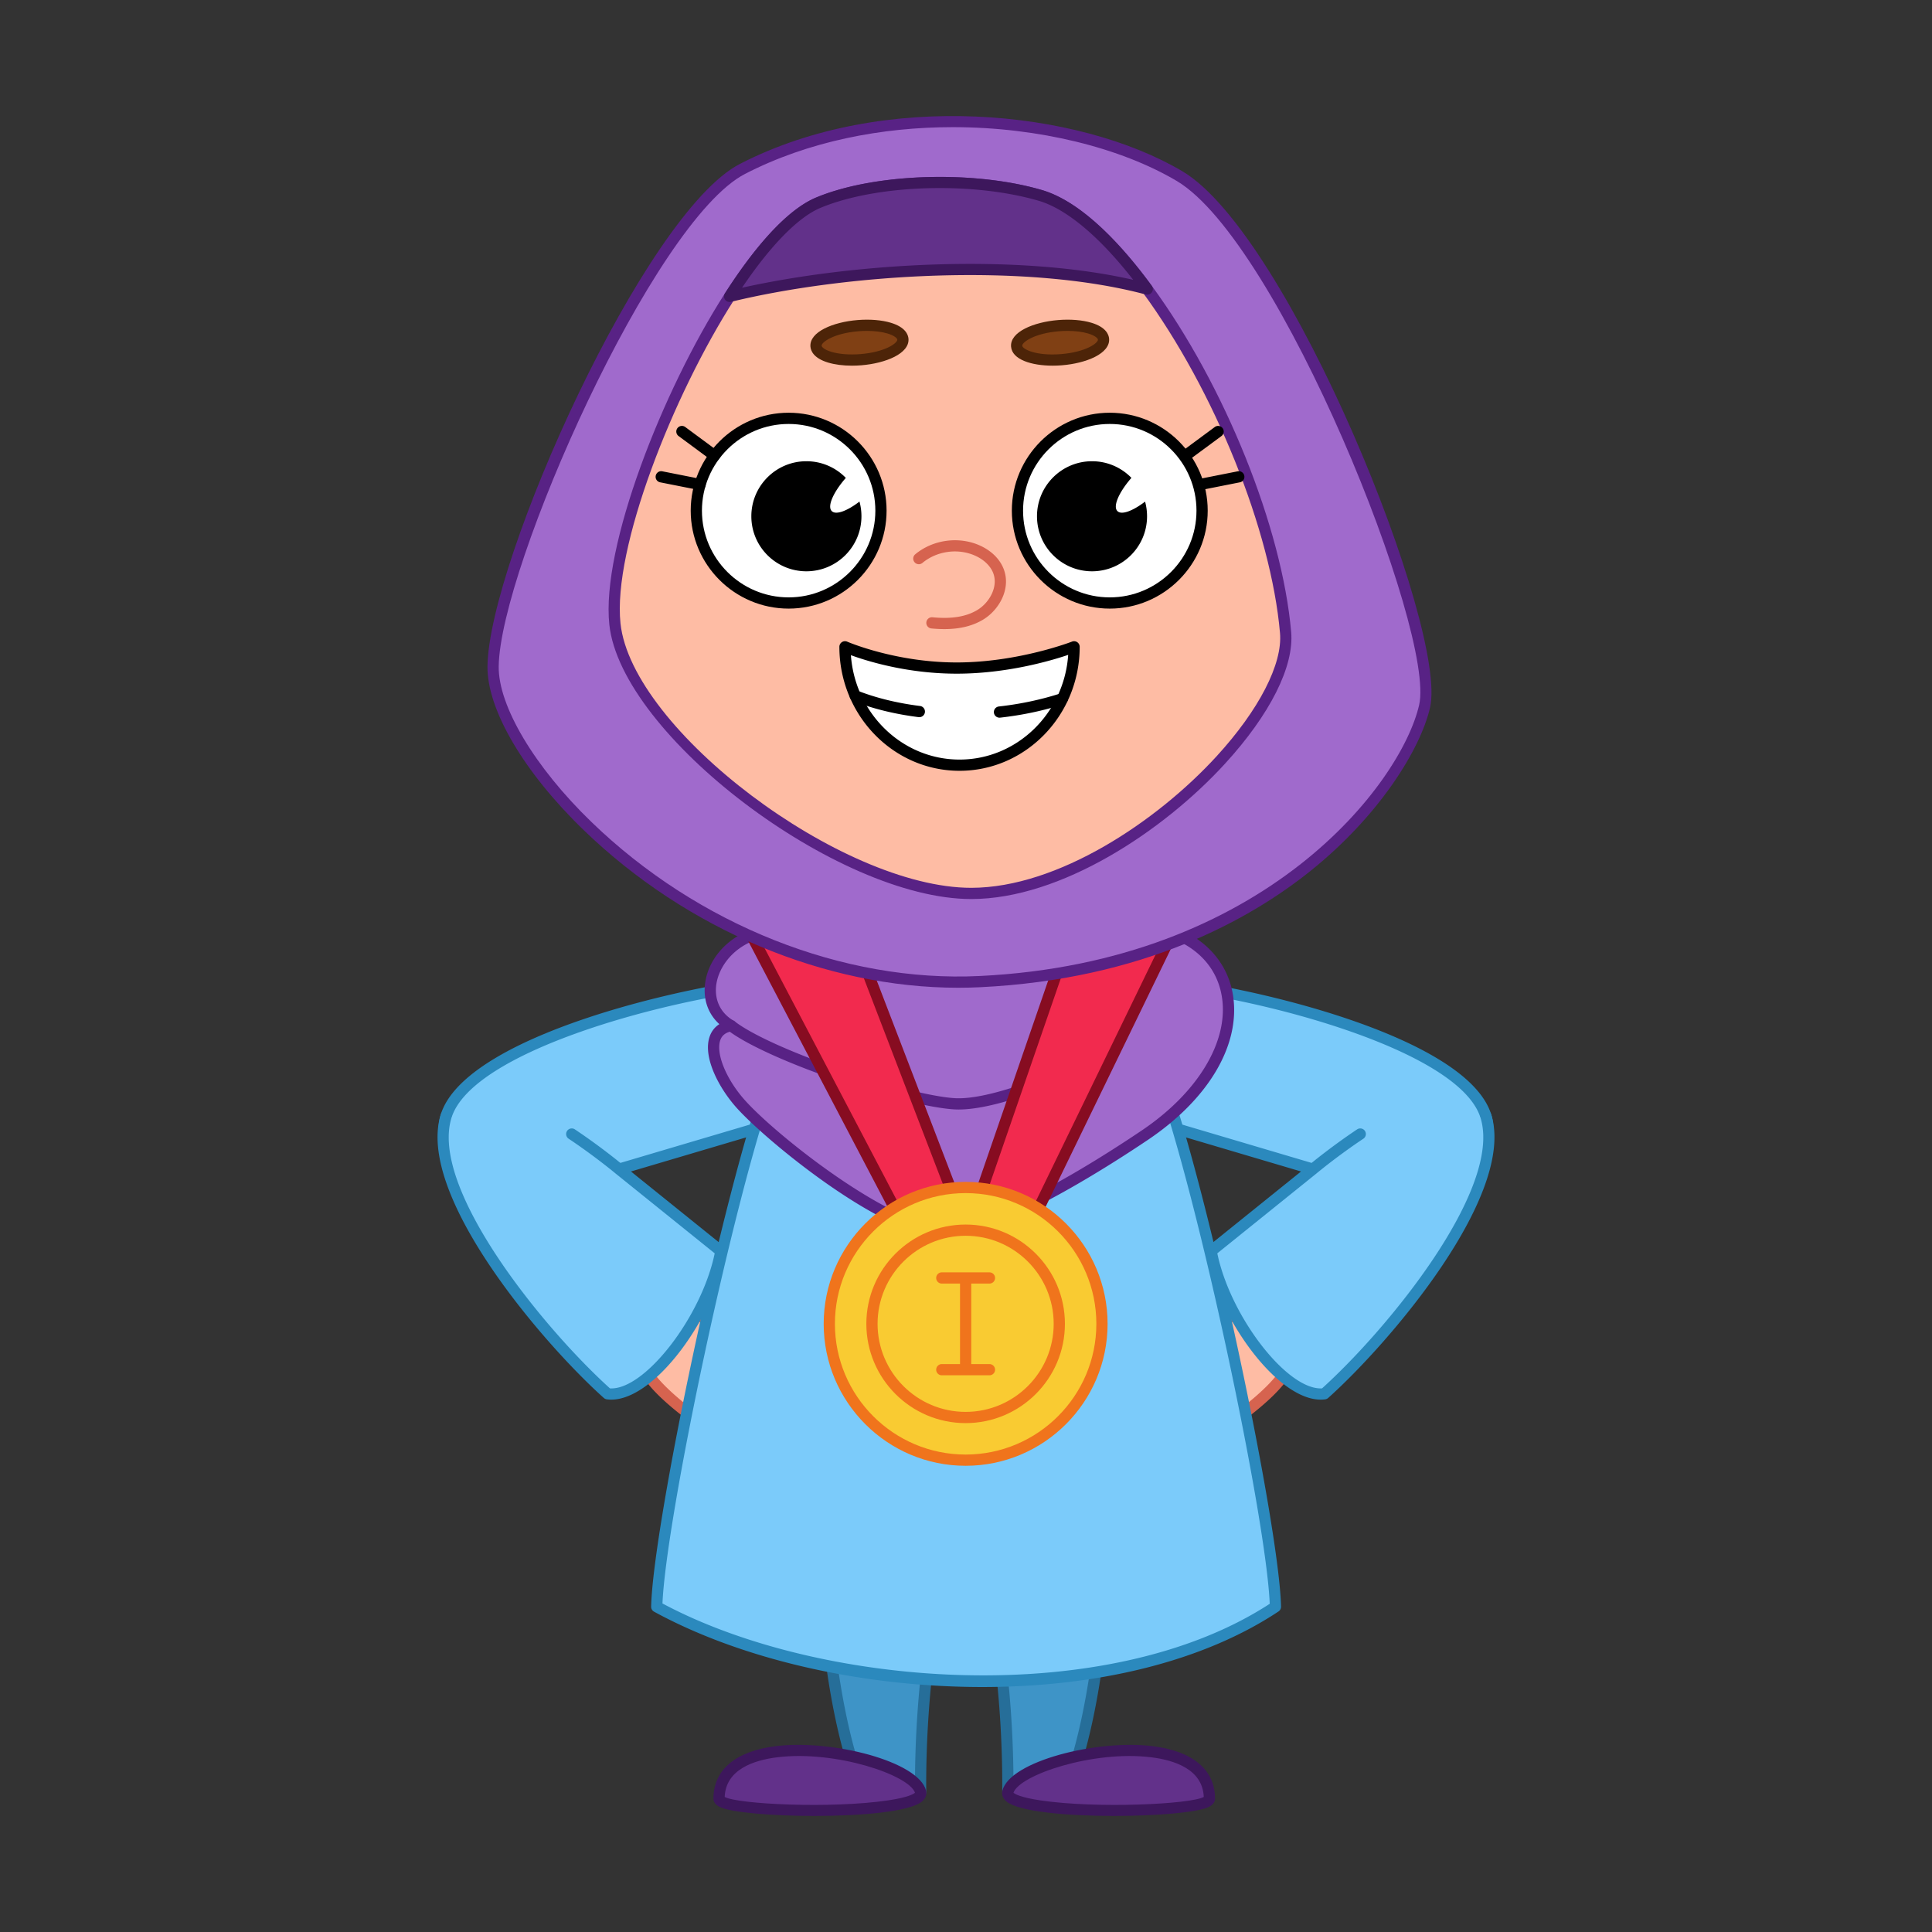 <svg xmlns="http://www.w3.org/2000/svg" xmlns:xlink="http://www.w3.org/1999/xlink" width="512" height="512" x="0" y="0" viewBox="0 0 512 512" style="enable-background:new 0 0 512 512" xml:space="preserve" class=""><rect x="0" y="0" width="512" height="512" fill="#333333" stroke="none"/><g><path fill="#febca4" d="M311.736 355.077c2.736-9.671 6.261-13.513 18.71-7.387s-12.049 11.173-12.049 11.173z" opacity="1" data-original="#febca4" class=""></path><path fill="#d6634f" d="M318.397 360.351c-.256 0-.51-.067-.735-.195l-6.661-3.787a1.488 1.488 0 0 1-.697-1.698c1.289-4.555 3.007-9.006 6.816-10.701 3.316-1.48 7.628-.741 13.982 2.385 1.167.574 4.715 2.321 4.332 5.321-.633 4.952-12.97 7.869-16.737 8.644-.099.02-.199.031-.3.031zm-4.901-5.985 5.146 2.926c6.471-1.403 13.605-4.144 13.841-5.992.042-.333-.477-1.184-2.694-2.275-5.413-2.664-9.053-3.409-11.458-2.337-2.015.896-3.447 3.15-4.835 7.678z" opacity="1" data-original="#d6634f" class=""></path><path fill="#febca4" d="M327.407 376.191c7.049-5.115 14.875-12.177 13.947-15.644s-7.31-13.362-10.907-12.857-18.381 6.954-20.019 8.109c-4.235 2.986 11.089 24.667 16.979 20.392z" opacity="1" data-original="#febca4" class=""></path><path fill="#d6634f" d="M325.628 378.233c-.812 0-1.766-.19-2.875-.691-6.264-2.827-13.997-13.946-14.513-19.35-.197-2.068.614-3.104 1.33-3.608 1.81-1.277 16.887-7.835 20.669-8.367 4.854-.691 11.601 10.398 12.551 13.945 1.307 4.882-8.53 12.893-14.509 17.234-.606.438-1.479.837-2.653.837zm1.779-2.042h.014zm3.364-27.036a.756.756 0 0 0-.118.007c-3.363.472-17.867 6.792-19.368 7.853-.691.744 1.251 6.697 6.758 12.911 3.565 4.022 7.055 6.105 8.491 5.061 9.325-6.768 13.855-12.293 13.384-14.055-1.027-3.834-6.915-11.777-9.147-11.777z" opacity="1" data-original="#d6634f" class=""></path><path fill="#3e94c7" d="M218.496 411.524c-.406 21.246 4.072 49.634 10.385 63.685l15.09-.299a277.235 277.235 0 0 1 6.002-59.174c-10.781-3.628-20.115-4.761-31.477-4.212z" opacity="1" data-original="#3e94c7"></path><path fill="#266e99" d="M228.88 476.696a1.489 1.489 0 0 1-1.357-.877c-6.317-14.06-10.936-42.314-10.515-64.324a1.489 1.489 0 0 1 1.415-1.457c11.818-.567 21.395.712 32.023 4.288a1.49 1.49 0 0 1 .981 1.719 276.017 276.017 0 0 0-5.97 58.855 1.488 1.488 0 0 1-1.458 1.498l-15.09.299-.029-.001zm-8.916-63.745c-.182 20.633 4.146 47.244 9.882 60.752l12.632-.251a279.085 279.085 0 0 1 5.767-56.717c-9.344-3.004-17.951-4.162-28.281-3.784z" opacity="1" data-original="#266e99"></path><path fill="#62318a" d="M243.978 474.91c1.593 6.404-53.424 5.968-53.424 1.751-.001-21.354 50.96-11.657 53.424-1.751z" opacity="1" data-original="#62318a"></path><path fill="#3d175c" d="M215.843 481.242c-11.181 0-21.986-.905-25.035-2.349-1.44-.681-1.742-1.591-1.742-2.233 0-7.664 5.897-12.608 16.607-13.92 14.758-1.81 37.804 3.995 39.748 11.811.153.613.212 1.804-1.105 2.882-3.301 2.703-16.117 3.809-28.473 3.809zm-23.793-5.031c3.437 1.919 28.171 3.141 43.25.917 5.466-.806 6.864-1.742 7.182-2.037-1.618-4.728-21.071-11.281-36.447-9.398-6.258.767-13.693 3.219-13.985 10.518z" opacity="1" data-original="#3d175c"></path><path fill="#3e94c7" d="M292.565 411.524c.405 21.246-4.072 49.634-10.385 63.685l-15.09-.299a277.235 277.235 0 0 0-6.002-59.174c10.781-3.628 20.115-4.761 31.477-4.212z" opacity="1" data-original="#3e94c7"></path><path fill="#266e99" d="M282.181 476.696h-.03l-15.09-.299a1.488 1.488 0 0 1-1.458-1.498 276.023 276.023 0 0 0-5.97-58.855 1.49 1.49 0 0 1 .981-1.719c10.629-3.575 20.206-4.849 32.023-4.288.781.038 1.4.675 1.415 1.457.421 22.01-4.199 50.264-10.515 64.324-.24.536-.772.878-1.356.878zm-13.598-3.245 12.632.251c5.736-13.508 10.064-40.119 9.882-60.752-10.326-.369-18.936.781-28.281 3.784a279.029 279.029 0 0 1 5.767 56.717z" opacity="1" data-original="#266e99"></path><path fill="#62318a" d="M267.083 474.91c-1.593 6.404 53.424 5.968 53.424 1.751.001-21.354-50.96-11.657-53.424-1.751z" opacity="1" data-original="#62318a"></path><path fill="#3d175c" d="M295.218 481.242c-12.358 0-25.172-1.105-28.473-3.809-1.317-1.078-1.259-2.269-1.105-2.882 1.944-7.816 24.997-13.617 39.749-11.811 10.709 1.313 16.606 6.256 16.606 13.92 0 .642-.302 1.551-1.742 2.233-3.049 1.444-13.855 2.349-25.035 2.349zm-26.639-6.151c.317.295 1.716 1.23 7.182 2.037 15.08 2.224 39.814 1.002 43.25-.917-.293-7.298-7.727-9.751-13.984-10.518-15.373-1.878-34.83 4.67-36.448 9.398z" opacity="1" data-original="#3d175c"></path><path fill="#7bcbfa" d="M306.119 260.282c25.656 2.284 81.6 16.185 87.643 35.478 6.043 19.294-45.831 14.075-45.831 14.075l-44.019-13.033z" opacity="1" data-original="#7bcbfa"></path><path fill="#2b89bd" d="M362.238 311.973c-7.699 0-13.846-.597-14.457-.658a1.552 1.552 0 0 1-.273-.054l-44.018-13.033a1.487 1.487 0 0 1-1.063-1.517l2.207-36.521c.024-.401.209-.776.514-1.037a1.428 1.428 0 0 1 1.103-.354c23.46 2.089 82.367 15.563 88.93 36.515 1.083 3.457.6 6.476-1.435 8.973-5.187 6.366-20.061 7.686-31.508 7.686zm-14.02-3.604c10.011.986 36.885 1.814 43.222-5.961 1.383-1.697 1.678-3.726.902-6.204-5.555-17.735-57.272-31.511-84.832-34.296l-2.042 33.803z" opacity="1" data-original="#2b89bd"></path><path fill="#7bcbfa" d="M393.761 295.76c6.043 19.294-24.164 56.936-42.774 73.608-10.734 1.412-26.821-20.386-30.02-37.818l26.964-21.715s5.414-4.54 12.551-9.303z" opacity="1" data-original="#7bcbfa"></path><path fill="#2b89bd" d="M350.009 370.918c-11.766.001-27.374-22.036-30.505-39.1a1.49 1.49 0 0 1 .529-1.428l26.964-21.715c.032-.026 5.536-4.628 12.658-9.381a1.487 1.487 0 1 1 1.651 2.475c-6.98 4.657-12.367 9.16-12.42 9.205l-26.288 21.17c3.478 16.844 18.589 36.325 27.759 35.789 17.728-16.016 47.842-53.029 41.985-71.731a1.487 1.487 0 1 1 2.839-.889c6.672 21.302-26.874 60.536-43.2 75.162a1.497 1.497 0 0 1-.799.366 8.787 8.787 0 0 1-1.173.077zm.978-1.55h.015z" opacity="1" data-original="#2b89bd"></path><path fill="#febca4" d="M200.264 355.077c-2.736-9.671-6.261-13.513-18.71-7.387s12.049 11.173 12.049 11.173z" opacity="1" data-original="#febca4" class=""></path><path fill="#d6634f" d="M193.603 360.351c-.1 0-.201-.01-.3-.03-3.767-.776-16.104-3.693-16.737-8.644-.383-3 3.165-4.747 4.332-5.321 6.352-3.125 10.666-3.864 13.981-2.385 3.809 1.695 5.528 6.146 6.817 10.701.186.66-.101 1.36-.697 1.698l-6.662 3.787a1.497 1.497 0 0 1-.734.194zm-2.373-14.136c-2.245 0-5.188.924-9.019 2.809-2.216 1.091-2.736 1.942-2.694 2.275.236 1.848 7.37 4.589 13.842 5.992l5.146-2.926c-1.387-4.528-2.82-6.782-4.836-7.678-.703-.313-1.512-.472-2.439-.472z" opacity="1" data-original="#d6634f" class=""></path><path fill="#febca4" d="M184.593 376.191c-7.049-5.115-14.875-12.177-13.947-15.644s7.31-13.362 10.907-12.857 18.381 6.954 20.019 8.109c4.235 2.986-11.089 24.667-16.979 20.392z" opacity="1" data-original="#febca4" class=""></path><path fill="#d6634f" d="M186.372 378.233c-1.174 0-2.047-.399-2.653-.838-5.98-4.34-15.817-12.351-14.509-17.234.949-3.547 7.684-14.632 12.551-13.945 3.782.532 18.859 7.09 20.67 8.367.715.504 1.526 1.54 1.329 3.608-.516 5.404-8.248 16.523-14.512 19.35-1.109.502-2.064.692-2.876.692zm-.906-3.246c1.437 1.049 4.93-1.04 8.494-5.064 5.504-6.213 7.446-12.164 6.755-12.908-1.502-1.06-16.007-7.381-19.369-7.853a.764.764 0 0 0-.118-.007c-2.231 0-8.119 7.943-9.146 11.776-.47 1.763 4.06 7.288 13.384 14.056z" opacity="1" data-original="#d6634f" class=""></path><path fill="#7bcbfa" d="M205.882 260.282c-25.656 2.284-81.599 16.185-87.643 35.478-6.043 19.294 45.831 14.075 45.831 14.075l44.018-13.033z" opacity="1" data-original="#7bcbfa"></path><path fill="#2b89bd" d="M149.762 311.973c-11.447 0-26.32-1.32-31.508-7.686-2.034-2.497-2.517-5.516-1.435-8.973 6.563-20.952 65.47-34.426 88.93-36.515.404-.047.798.091 1.103.354.304.262.49.636.514 1.037l2.207 36.521a1.49 1.49 0 0 1-1.062 1.517l-44.019 13.033a1.67 1.67 0 0 1-.273.054c-.611.061-6.759.658-14.457.658zm54.728-50.065c-27.559 2.785-79.276 16.561-84.832 34.296-.776 2.478-.481 4.507.902 6.204 6.336 7.777 33.209 6.946 43.222 5.961l42.751-12.658z" opacity="1" data-original="#2b89bd"></path><path fill="#7bcbfa" d="M118.239 295.76c-6.043 19.294 24.164 56.936 42.774 73.608 10.734 1.412 26.821-20.386 30.02-37.818l-26.964-21.715s-5.414-4.54-12.551-9.303z" opacity="1" data-original="#7bcbfa"></path><path fill="#2b89bd" d="M161.992 370.918a8.93 8.93 0 0 1-1.172-.076 1.497 1.497 0 0 1-.799-.366c-16.327-14.626-49.873-53.859-43.201-75.162a1.486 1.486 0 1 1 2.839.889c-5.857 18.701 24.258 55.714 41.986 71.731 9.172.553 24.281-18.942 27.758-35.789l-26.266-21.151c-.076-.064-5.463-4.567-12.443-9.224a1.489 1.489 0 0 1-.412-2.063 1.489 1.489 0 0 1 2.063-.412c7.122 4.753 12.626 9.355 12.68 9.4l26.941 21.696c.425.343.628.891.53 1.428-3.131 17.062-18.739 39.098-30.504 39.099z" opacity="1" data-original="#2b89bd"></path><path fill="#7bcbfa" d="M307.247 284.132H204.802c-11.978 32.543-30.283 120.875-30.757 141.675 44.264 24.159 121.111 28.503 163.96 0-.475-20.801-18.78-109.132-30.758-141.675z" opacity="1" data-original="#7bcbfa"></path><path fill="#2b89bd" d="M260.307 447.077c-1.254 0-2.514-.012-3.779-.035-30.681-.553-61.005-7.818-83.196-19.93a1.485 1.485 0 0 1-.774-1.339c.488-21.419 19.011-109.994 30.848-142.156a1.49 1.49 0 0 1 1.396-.973h102.445c.623 0 1.18.389 1.396.973 11.837 32.159 30.359 120.736 30.848 142.156.012.51-.238.989-.663 1.272-19.493 12.966-47.262 20.032-78.521 20.032zm-84.746-22.142c42.167 22.565 117.967 28.07 160.93.087-.905-22.373-18.654-107.067-30.285-139.403H205.844c-11.618 32.297-29.337 116.818-30.283 139.316z" opacity="1" data-original="#2b89bd"></path><path fill="#a06acc" d="M199.826 247.671c-12.153 4.304-15.698 18.682-6.077 24.152-8.102 1.419-4.518 12.825 2.532 20.721 8.537 9.561 39.111 33.87 53.825 33.867 10.838-.002 32.59-11.662 53.272-25.572 28.61-19.242 28.357-46.839 6.076-54.182-25.58-8.429-109.628 1.014-109.628 1.014z" opacity="1" data-original="#a06acc" class=""></path><path fill="#582285" d="M250.104 327.9c-15.913 0-47.047-25.532-54.932-34.364-4.733-5.301-8.974-13.46-7.102-18.85.376-1.084 1.116-2.36 2.571-3.276-2.822-2.555-4.203-6.143-3.844-10.197.583-6.588 5.503-12.453 12.532-14.943.107-.038.218-.064.331-.077 3.446-.386 84.667-9.378 110.261-.947 9.515 3.136 15.676 10.048 16.905 18.962 1.788 12.983-6.666 27.139-22.616 37.868-11.543 7.763-39.922 25.82-54.102 25.824h-.004zm-49.94-78.769c-6.645 2.42-10.013 7.928-10.404 12.344-.341 3.854 1.381 7.154 4.725 9.056a1.486 1.486 0 0 1-.478 2.758c-1.65.289-2.673 1.065-3.127 2.372-1.226 3.53 1.574 10.363 6.512 15.893 8.594 9.625 38.927 33.37 52.712 33.37h.003c9.27-.003 28.875-9.467 52.442-25.319 14.762-9.928 22.935-23.337 21.329-34.992-1.083-7.862-6.37-13.736-14.888-16.542-24.436-8.054-104.553.589-108.826 1.06z" opacity="1" data-original="#582285"></path><path fill="#582285" d="M254.076 294.032c-.4 0-.787-.012-1.167-.033-13.166-.76-49.457-12.818-60.067-20.997a1.486 1.486 0 0 1-.27-2.086 1.482 1.482 0 0 1 2.086-.27c10.064 7.758 45.906 19.661 58.423 20.384 12.108.662 36.977-11.65 37.227-11.775a1.488 1.488 0 0 1 1.331 2.661c-1.019.508-24.388 12.116-37.563 12.116z" opacity="1" data-original="#582285"></path><path fill="#f22a4e" d="m198.014 245.682 47.003 89.628 13.672-2.714-34.344-89.439z" opacity="1" data-original="#f22a4e"></path><path fill="#870c21" d="M245.016 336.797a1.49 1.49 0 0 1-1.317-.796l-47.004-89.627a1.487 1.487 0 0 1 1.175-2.172l26.331-2.525a1.483 1.483 0 0 1 1.53.947l34.344 89.439a1.484 1.484 0 0 1-1.099 1.991l-13.672 2.712a1.264 1.264 0 0 1-.288.031zm-44.657-89.845 45.46 86.682 10.849-2.153-33.306-86.735z" opacity="1" data-original="#870c21"></path><path fill="#f22a4e" d="m311.44 245.682-43.516 89.628-13.672-2.714 30.857-89.439z" opacity="1" data-original="#f22a4e"></path><path fill="#870c21" d="M267.925 336.797c-.096 0-.193-.009-.29-.029l-13.672-2.712a1.483 1.483 0 0 1-1.117-1.943l30.857-89.439a1.5 1.5 0 0 1 1.548-.995l26.331 2.525a1.488 1.488 0 0 1 1.197 2.129l-43.516 89.627a1.49 1.49 0 0 1-1.338.837zm-11.71-5.327 10.873 2.157 42.08-86.668-23.034-2.209z" opacity="1" data-original="#870c21"></path><circle cx="255.902" cy="350.828" r="36.131" fill="#f9cb32" opacity="1" data-original="#f9cb32"></circle><path fill="#f0741c" d="M255.902 388.447c-20.742 0-37.618-16.876-37.618-37.619s16.876-37.618 37.618-37.618c20.743 0 37.619 16.875 37.619 37.618s-16.876 37.619-37.619 37.619zm0-72.263c-19.102 0-34.643 15.541-34.643 34.643 0 19.103 15.541 34.645 34.643 34.645s34.644-15.541 34.644-34.645c-.001-19.101-15.542-34.643-34.644-34.643z" opacity="1" data-original="#f0741c"></path><circle cx="255.902" cy="350.828" r="24.824" fill="#f9cb32" transform="rotate(-76.88 255.787 350.76)" opacity="1" data-original="#f9cb32"></circle><path fill="#f0741c" d="M255.902 377.14c-14.508 0-26.311-11.804-26.311-26.312 0-14.509 11.803-26.311 26.311-26.311s26.312 11.802 26.312 26.311c-.001 14.508-11.804 26.312-26.312 26.312zm0-49.649c-12.868 0-23.336 10.469-23.336 23.336 0 12.869 10.468 23.337 23.336 23.337s23.337-10.469 23.337-23.337c-.001-12.867-10.47-23.336-23.337-23.336z" opacity="1" data-original="#f0741c"></path><path fill="#f0741c" d="M255.902 363.994a1.488 1.488 0 0 1-1.488-1.488V339.15a1.487 1.487 0 1 1 2.976 0v23.356a1.489 1.489 0 0 1-1.488 1.488z" opacity="1" data-original="#f0741c"></path><path fill="#f0741c" d="M262.216 340.162h-12.628a1.487 1.487 0 1 1 0-2.975h12.628a1.487 1.487 0 1 1 0 2.975zM262.216 364.469h-12.628a1.487 1.487 0 1 1 0-2.974h12.628a1.486 1.486 0 1 1 0 2.974z" opacity="1" data-original="#f0741c"></path><path fill="#a06acc" d="M196.756 44.767c-25.359 13.08-65.701 105.198-66.081 131.783-.38 26.584 57.22 87.066 128.998 83.588 78.617-3.809 113.3-53.206 117.858-72.954 4.557-19.748-36.751-123.825-64.942-140.518-28.864-17.09-79.754-20.508-115.833-1.899z" opacity="1" data-original="#a06acc" class=""></path><path fill="#582285" d="M253.963 261.763c-35.231.001-71.945-15.36-99.276-41.774-15.892-15.358-25.662-32.011-25.499-43.46.401-28.041 41.578-120.03 66.886-133.083 38.136-19.671 89.574-14.459 117.272 1.941 28.323 16.769 70.445 121.279 65.634 142.131-2.52 10.918-13.291 28.535-31.675 43.28-16.091 12.906-44.344 28.731-87.561 30.826-1.919.092-3.851.139-5.781.139zm-1.49-228.066c-18.769 0-38.222 3.72-55.035 12.392-24.282 12.524-64.9 104.199-65.275 130.483-.15 10.493 9.503 26.696 24.591 41.277 28.249 27.3 66.68 42.566 102.847 40.802 75.598-3.662 111.643-50.842 116.48-71.802 4.432-19.206-37.082-122.817-64.25-138.903-14.805-8.766-36.577-14.249-59.358-14.249zm-55.717 11.071h.015z" opacity="1" data-original="#582285"></path><path fill="#febca4" d="M257.442 236.768c-35.238.045-91.449-42.928-94.484-71.398-2.068-19.471 13.238-60.064 30.404-86.823 7.943-12.405 16.303-21.836 23.517-24.841 15.559-6.485 41.693-6.946 58.874-1.904 8.865 2.618 18.846 11.93 28.277 24.811 18.073 24.647 34.167 62.354 36.666 91.033 1.993 22.892-45.532 69.063-83.254 69.122z" opacity="1" data-original="#febca4" class=""></path><path fill="#582285" d="M257.388 238.255c-35.449.003-92.791-43.47-95.909-72.727-2.182-20.547 14.077-61.98 30.63-87.785 6.107-9.538 15.264-21.689 24.197-25.41 15.42-6.425 41.714-7.285 59.865-1.958 11.064 3.267 21.909 15.594 29.058 25.359 19.343 26.381 34.538 64.123 36.947 91.782.794 9.118-5.603 21.833-17.551 34.887-16.308 17.818-43.406 35.814-67.182 35.852h-.055zm.054-1.487h.014zm-8.408-186.932c-11.683 0-23.278 1.781-31.583 5.242-6.416 2.673-14.526 11.292-22.836 24.27-16.281 25.383-32.293 65.941-30.177 85.865 3.004 28.186 58.575 70.067 92.948 70.067h.054c22.872-.036 49.122-17.547 64.991-34.886 11.22-12.257 17.494-24.452 16.783-32.62-2.368-27.171-17.329-64.296-36.384-90.283-9.724-13.281-19.49-21.898-27.498-24.263-7.765-2.278-17.059-3.392-26.298-3.392z" opacity="1" data-original="#582285"></path><path fill="#62318a" d="M304.029 76.613c-30.225-8.077-77.824-6.054-110.667 1.934 7.943-12.405 16.303-21.836 23.517-24.841 15.559-6.485 41.693-6.946 58.874-1.904 8.865 2.618 18.846 11.93 28.276 24.811z" opacity="1" data-original="#62318a"></path><path fill="#3d175c" d="M193.362 80.034a1.487 1.487 0 0 1-1.253-2.289c6.108-9.539 15.265-21.69 24.197-25.412 15.42-6.425 41.714-7.285 59.865-1.958 11.064 3.267 21.909 15.594 29.058 25.359a1.487 1.487 0 0 1-1.584 2.315c-31.891-8.524-79.443-5.475-109.932 1.942a1.4 1.4 0 0 1-.351.043zm55.672-30.198c-11.683 0-23.278 1.781-31.583 5.242-5.892 2.455-13.212 9.923-20.804 21.177 29.573-6.582 72.729-9.17 103.668-2.095-8.879-11.39-17.665-18.771-24.983-20.932-7.765-2.278-17.059-3.392-26.298-3.392z" opacity="1" data-original="#3d175c"></path><circle cx="208.998" cy="135.333" r="24.466" fill="#ffffff" transform="rotate(-45 208.989 135.382)" opacity="1" data-original="#ffffff"></circle><path d="M208.999 161.286c-14.311 0-25.954-11.643-25.954-25.954s11.643-25.954 25.954-25.954c14.31 0 25.953 11.643 25.953 25.954s-11.643 25.954-25.953 25.954zm0-48.932c-12.67 0-22.979 10.308-22.979 22.979s10.308 22.979 22.979 22.979c12.67 0 22.978-10.308 22.978-22.979s-10.308-22.979-22.978-22.979z" fill="#000000" opacity="1" data-original="#000000"></path><path d="M228.292 136.815c0 8.062-6.533 14.583-14.596 14.583-8.049 0-14.583-6.52-14.583-14.583 0-8.049 6.534-14.583 14.583-14.583a14.49 14.49 0 0 1 10.454 4.417c-3.332 3.815-4.979 7.553-3.724 8.794 1.098 1.098 4.064-.013 7.344-2.522.339 1.242.522 2.548.522 3.894zM189.354 122.232c-.307 0-.617-.094-.882-.291l-8.642-6.383a1.487 1.487 0 0 1 1.768-2.394l8.642 6.383a1.487 1.487 0 0 1-.886 2.685zM185.531 129.889a1.45 1.45 0 0 1-.291-.029l-10.295-2.041c-.806-.16-1.33-.941-1.17-1.748s.946-1.342 1.748-1.169l10.295 2.041a1.486 1.486 0 0 1-.287 2.946z" fill="#000000" opacity="1" data-original="#000000"></path><circle cx="294.101" cy="135.333" r="24.466" fill="#ffffff" transform="rotate(-12.77 294.141 135.357)" opacity="1" data-original="#ffffff"></circle><path d="M294.101 161.286c-14.31 0-25.953-11.643-25.953-25.954s11.643-25.954 25.953-25.954c14.311 0 25.954 11.643 25.954 25.954s-11.643 25.954-25.954 25.954zm0-48.932c-12.67 0-22.978 10.308-22.978 22.979s10.308 22.979 22.978 22.979 22.979-10.308 22.979-22.979-10.309-22.979-22.979-22.979z" fill="#000000" opacity="1" data-original="#000000"></path><path d="M303.981 136.815c0 8.062-6.534 14.583-14.583 14.583s-14.583-6.52-14.583-14.583c0-8.049 6.533-14.583 14.583-14.583 4.09 0 7.788 1.686 10.441 4.404-3.332 3.829-4.965 7.566-3.711 8.807 1.085 1.098 4.051-.013 7.331-2.509.339 1.242.522 2.535.522 3.881zM314.173 122.232a1.487 1.487 0 0 1-.886-2.684l8.642-6.383a1.487 1.487 0 0 1 1.768 2.394l-8.642 6.383a1.49 1.49 0 0 1-.882.29zM318.077 129.873a1.485 1.485 0 0 1-.288-2.945l10.215-2.025c.803-.174 1.588.363 1.748 1.169s-.364 1.588-1.17 1.748l-10.215 2.025a1.507 1.507 0 0 1-.29.028z" fill="#000000" opacity="1" data-original="#000000"></path><path fill="#804014" d="M239.274 89.876c.202 2.492-4.786 4.931-11.142 5.447s-11.673-1.086-11.875-3.578 4.786-4.931 11.142-5.447 11.672 1.086 11.875 3.578z" opacity="1" data-original="#804014"></path><path fill="#4d2408" d="M225.778 96.907c-2.339 0-4.525-.279-6.32-.821-3.872-1.166-4.596-3.146-4.683-4.221-.32-3.935 6.048-6.525 12.504-7.051 3.253-.26 6.378-.009 8.795.72 3.871 1.167 4.596 3.145 4.683 4.221.32 3.935-6.048 6.525-12.504 7.051-.838.068-1.666.101-2.475.101zm3.949-9.216c-.724 0-1.464.029-2.207.09-6.615.537-9.854 2.939-9.78 3.844.028.346.737 1.06 2.577 1.614 2.038.615 4.842.835 7.695.603 6.615-.537 9.854-2.939 9.78-3.844-.028-.346-.737-1.06-2.577-1.614-1.508-.455-3.435-.693-5.488-.693z" opacity="1" data-original="#4d2408"></path><path fill="#804014" d="M292.443 89.876c.202 2.492-4.786 4.931-11.142 5.447s-11.673-1.086-11.875-3.578 4.786-4.931 11.142-5.447 11.672 1.086 11.875 3.578z" opacity="1" data-original="#804014"></path><path fill="#4d2408" d="M278.978 96.906c-5.603 0-10.756-1.601-11.035-5.041-.32-3.935 6.048-6.525 12.504-7.051 3.254-.26 6.379-.009 8.796.72 3.87 1.167 4.595 3.145 4.682 4.221.32 3.935-6.048 6.525-12.504 7.051-.814.066-1.634.1-2.443.1zm3.917-9.215c-.724 0-1.464.029-2.207.09-6.615.537-9.854 2.939-9.78 3.844.073.906 3.659 2.757 10.272 2.217 6.615-.537 9.854-2.939 9.78-3.844-.028-.346-.737-1.06-2.576-1.614-1.508-.455-3.435-.693-5.489-.693z" opacity="1" data-original="#4d2408"></path><path fill="#d6634f" d="M250.247 166.718c-1.088 0-2.228-.058-3.42-.174a1.485 1.485 0 0 1-1.336-1.624 1.493 1.493 0 0 1 1.624-1.336c5.125.497 9.055-.161 12.023-2.013 3.064-1.913 5.433-6.047 4.092-9.654-.718-1.93-2.497-3.639-4.88-4.689-4.528-1.994-10.12-1.204-13.918 1.971a1.488 1.488 0 0 1-1.908-2.283c4.644-3.881 11.486-4.85 17.024-2.41 3.159 1.392 5.458 3.655 6.469 6.374 1.942 5.221-1.283 10.704-5.304 13.216-2.817 1.754-6.263 2.622-10.466 2.622z" opacity="1" data-original="#d6634f" class=""></path><path fill="#ffffff" d="M284.641 171.414c0 17.324-13.59 31.367-30.355 31.367s-30.355-14.044-30.355-31.367c0 0 12.834 5.63 29.598 5.63s31.112-5.63 31.112-5.63z" opacity="1" data-original="#ffffff"></path><path d="M254.286 204.269c-17.558 0-31.842-14.738-31.842-32.855a1.487 1.487 0 0 1 2.084-1.363c.126.055 12.772 5.505 29.002 5.505 16.295 0 30.427-5.472 30.568-5.527a1.486 1.486 0 0 1 2.03 1.384c.001 18.118-14.283 32.856-31.842 32.856zm-28.789-30.641c1.097 15.447 13.59 27.666 28.789 27.666 15.223 0 27.732-12.26 28.794-27.742-4.624 1.562-16.265 4.979-29.55 4.979-13.049.001-23.646-3.298-28.033-4.903z" fill="#000000" opacity="1" data-original="#000000"></path><path fill="#ffffff" d="M264.887 188.702c5.615-.626 11.25-1.788 16.693-3.551z" opacity="1" data-original="#ffffff"></path><path d="M264.884 190.19a1.487 1.487 0 0 1-.163-2.966c5.699-.635 11.217-1.809 16.399-3.488a1.488 1.488 0 0 1 .917 2.83c-5.372 1.742-11.088 2.958-16.986 3.616a1.849 1.849 0 0 1-.167.008z" fill="#000000" opacity="1" data-original="#000000"></path><path fill="#ffffff" d="M226.657 184.4c4.998 1.962 10.772 3.388 16.964 4.171z" opacity="1" data-original="#ffffff"></path><path d="M243.623 190.058a1.51 1.51 0 0 1-.189-.012c-6.331-.8-12.158-2.234-17.322-4.262a1.487 1.487 0 0 1 1.088-2.769c4.933 1.938 10.52 3.309 16.607 4.079a1.487 1.487 0 0 1-.184 2.964z" fill="#000000" opacity="1" data-original="#000000"></path></g></svg>